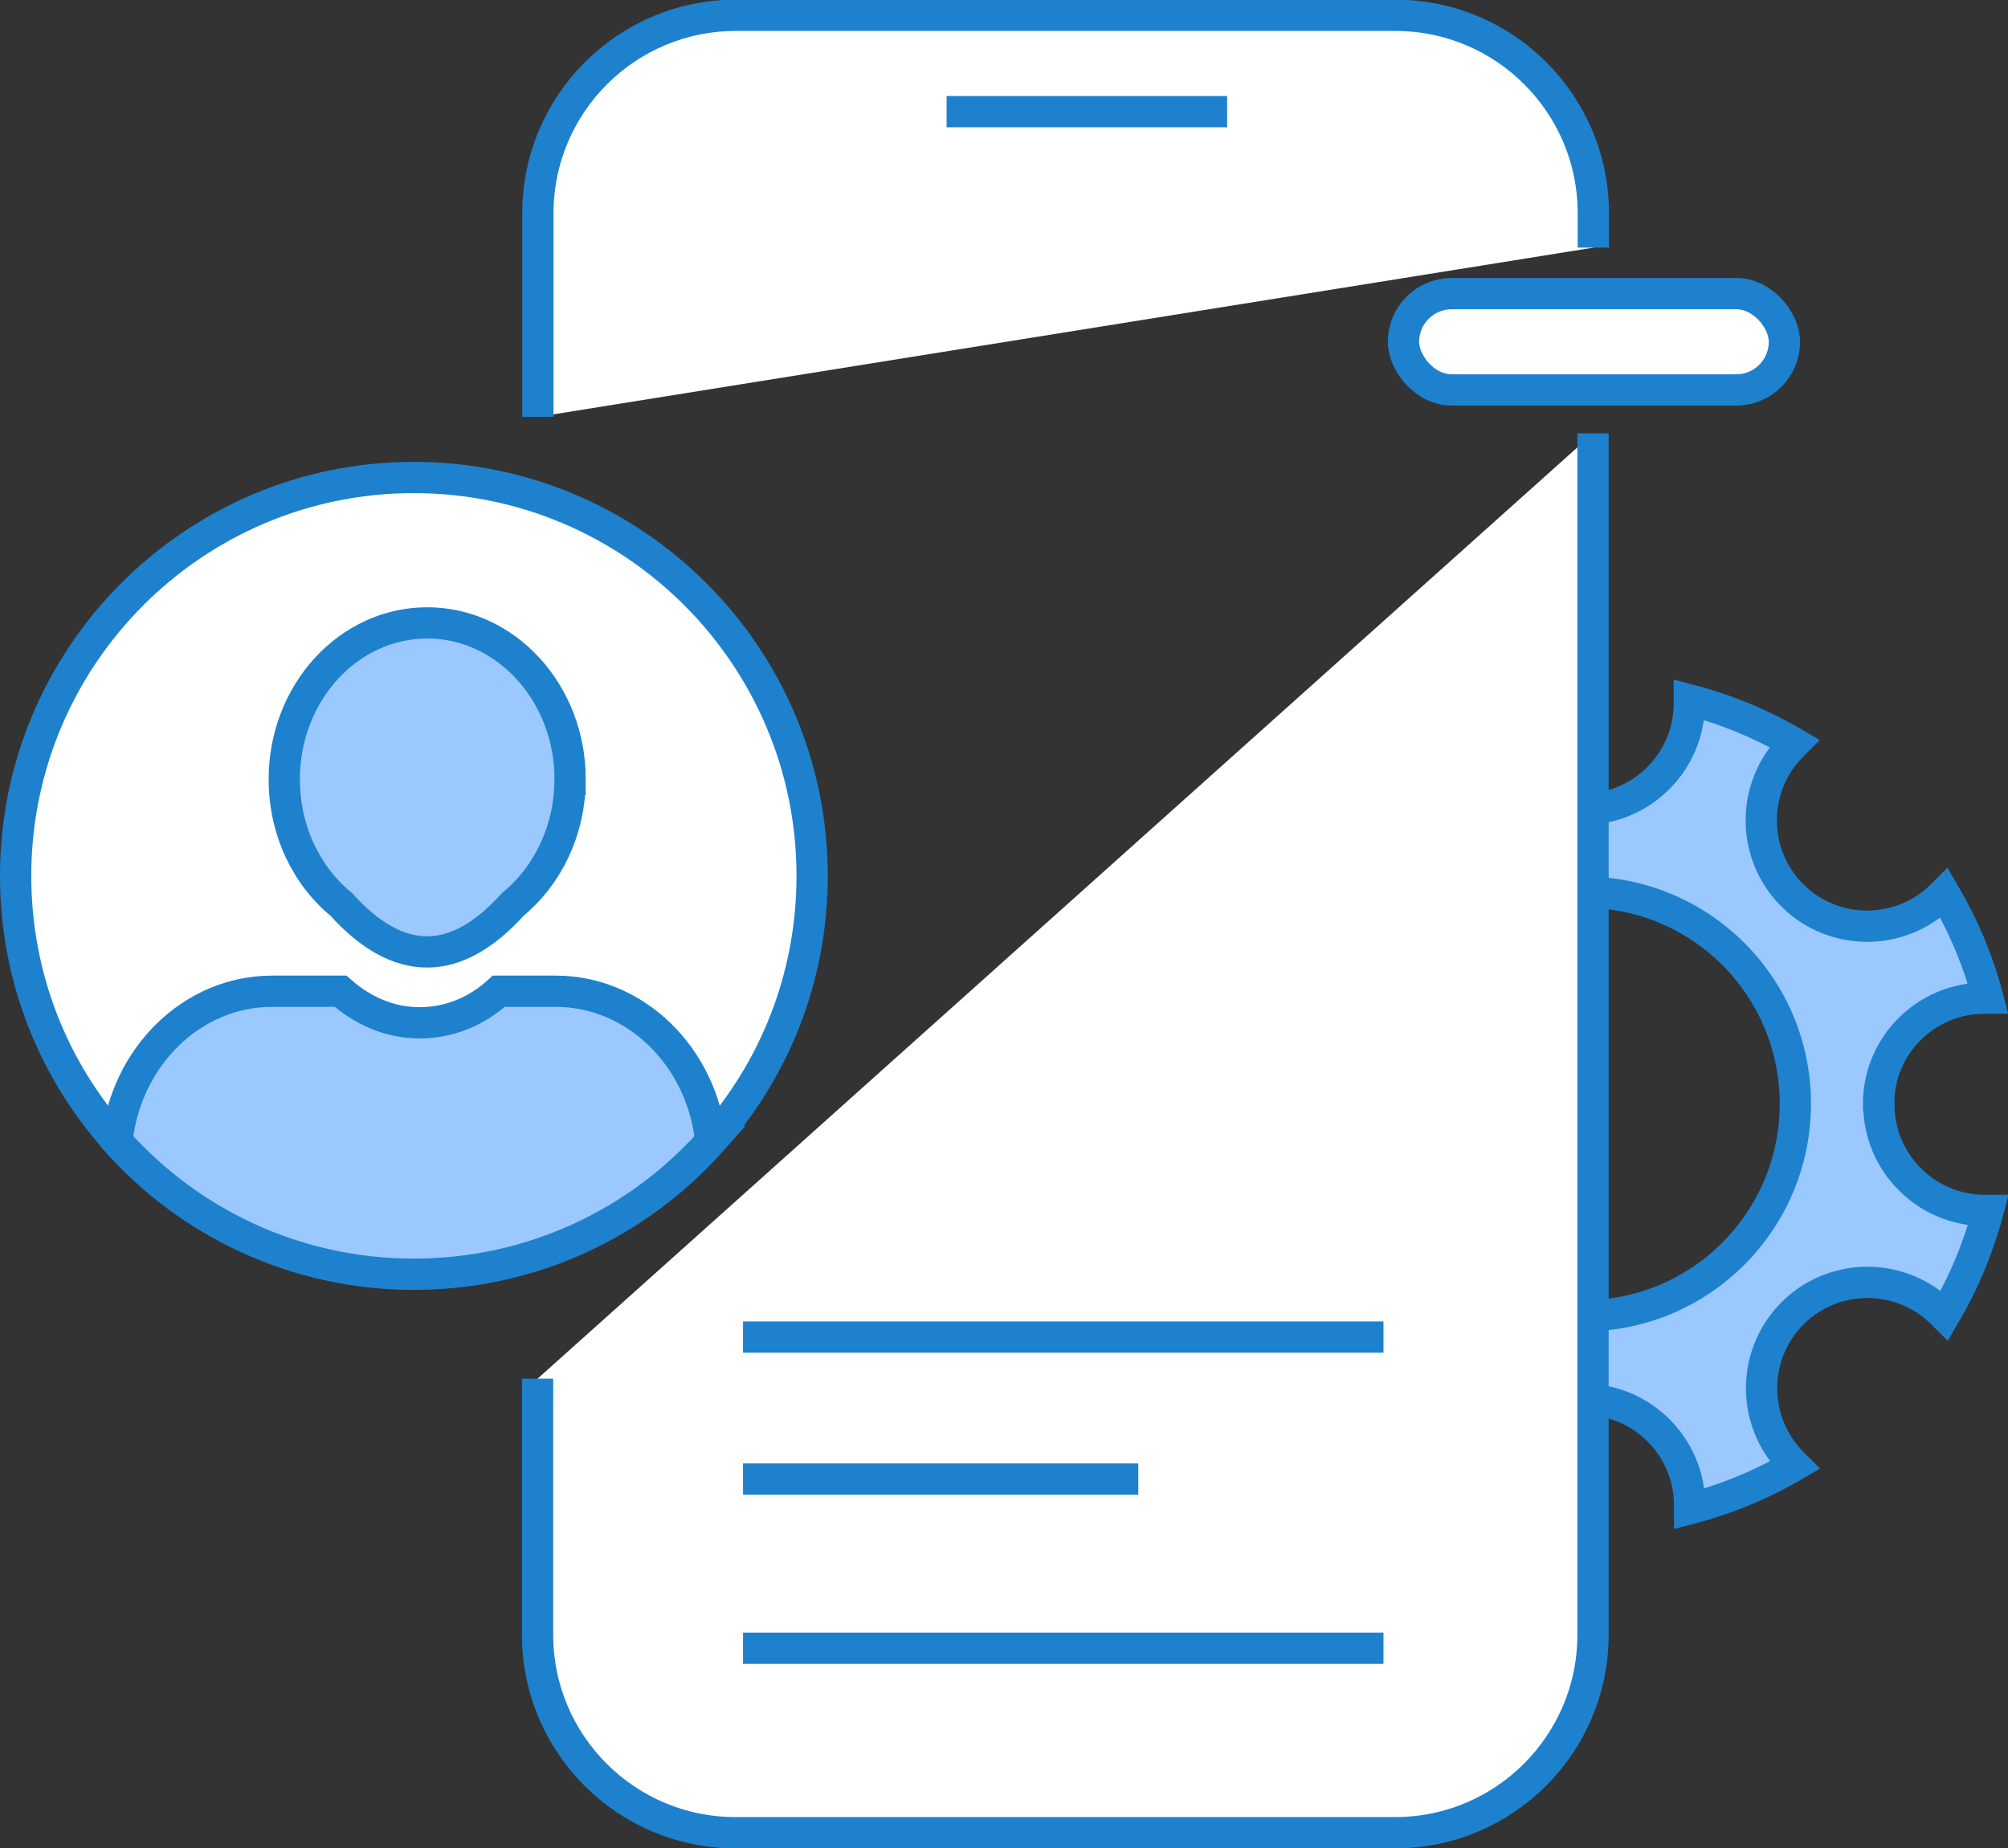 
<svg id="Layer_2" data-name="Layer 2" xmlns="http://www.w3.org/2000/svg" viewBox="0 0 64.21 59.1">
  <rect x="0" y="0" width="64.21" height="59.1" fill="#333333" stroke="none"/>
  <defs>
    <style>
      .cls-1 {
        fill: #9bc9ff;
      }

      .cls-1, .cls-2, .cls-3 {
        stroke: #1e81ce;
        stroke-miterlimit: 10;
      }

      .cls-2 {
        fill: #fff;
      }

      .cls-3 {
        fill: none;
      }
    </style>
  </defs>
  <g id="Layer_1-2" data-name="Layer 1">
    <g>
      <path class="cls-1" d="M60.07,35.31c0-1.88,1.52-3.39,3.39-3.39h.11c-.31-1.19-.79-2.32-1.4-3.36l-.07.07c-1.32,1.32-3.47,1.32-4.79,0-1.32-1.32-1.32-3.47,0-4.79l.07-.07c-1.04-.61-2.17-1.08-3.36-1.39v.11c0,1.87-1.52,3.39-3.39,3.39s-3.39-1.52-3.39-3.39v-.11c-1.19.31-2.32.79-3.35,1.4l.07.07c1.32,1.32,1.32,3.47,0,4.79-1.32,1.32-3.47,1.32-4.79,0l-.07-.07c-.61,1.04-1.08,2.17-1.39,3.36h.1c1.88,0,3.39,1.52,3.39,3.39s-1.51,3.39-3.39,3.39h-.1c.31,1.19.79,2.32,1.4,3.35l.07-.07c1.32-1.32,3.47-1.32,4.79,0,1.32,1.32,1.32,3.47,0,4.79l-.07.07c1.04.61,2.16,1.08,3.35,1.4v-.11c0-1.87,1.52-3.39,3.39-3.39s3.39,1.52,3.39,3.39v.11c1.19-.31,2.32-.78,3.36-1.39l-.07-.07c-1.32-1.32-1.32-3.47,0-4.79,1.32-1.32,3.47-1.32,4.79,0l.07.07c.61-1.04,1.08-2.16,1.4-3.36h-.11c-1.87,0-3.39-1.52-3.39-3.39ZM50.64,42.08c-3.75,0-6.78-3.03-6.78-6.78s3.03-6.77,6.78-6.77,6.77,3.03,6.77,6.77-3.03,6.78-6.77,6.78Z"/>
      <path class="cls-2" d="M50.94,13.86v38.42c0,3.49-2.83,6.33-6.33,6.33h-21.09c-3.49,0-6.33-2.83-6.33-6.33v-8.19"/>
      <path class="cls-2" d="M17.2,13.33v-6.51c0-3.49,2.83-6.33,6.33-6.33h21.09c3.49,0,6.33,2.83,6.33,6.33v1.1"/>
      <line class="cls-3" x1="30.27" y1="3.57" x2="39.24" y2="3.57"/>
      <g>
        <path class="cls-2" d="M25.97,28.01c0,3.26-1.22,6.23-3.24,8.48-2.33,2.61-5.72,4.25-9.5,4.25s-7.17-1.65-9.49-4.25c-2.02-2.25-3.24-5.22-3.24-8.48,0-7.03,5.7-12.74,12.73-12.74s12.74,5.71,12.74,12.74Z"/>
        <path class="cls-1" d="M18.23,24.92c0,1.63-.72,3.09-1.83,4-1.83,2.03-3.66,2.03-5.49,0-1.11-.91-1.82-2.36-1.82-4,0-2.76,2.05-5,4.57-5s4.57,2.24,4.57,5Z"/>
        <path class="cls-1" d="M22.73,36.5c-2.33,2.61-5.72,4.25-9.5,4.25s-7.17-1.65-9.49-4.25c.28-2.7,2.4-4.8,4.96-4.8h2.19c.71.63,1.58,1.01,2.53,1.01s1.83-.37,2.53-1.01h1.82c2.56,0,4.68,2.1,4.96,4.8Z"/>
      </g>
      <rect class="cls-2" x="44.88" y="9.39" width="12.18" height="3.08" rx="1.54" ry="1.54"/>
      <line class="cls-3" x1="23.76" y1="42.76" x2="44.24" y2="42.76"/>
      <line class="cls-3" x1="23.76" y1="47.3" x2="36.4" y2="47.3"/>
      <line class="cls-3" x1="23.76" y1="52.71" x2="44.24" y2="52.71"/>
    </g>
  </g>
</svg>